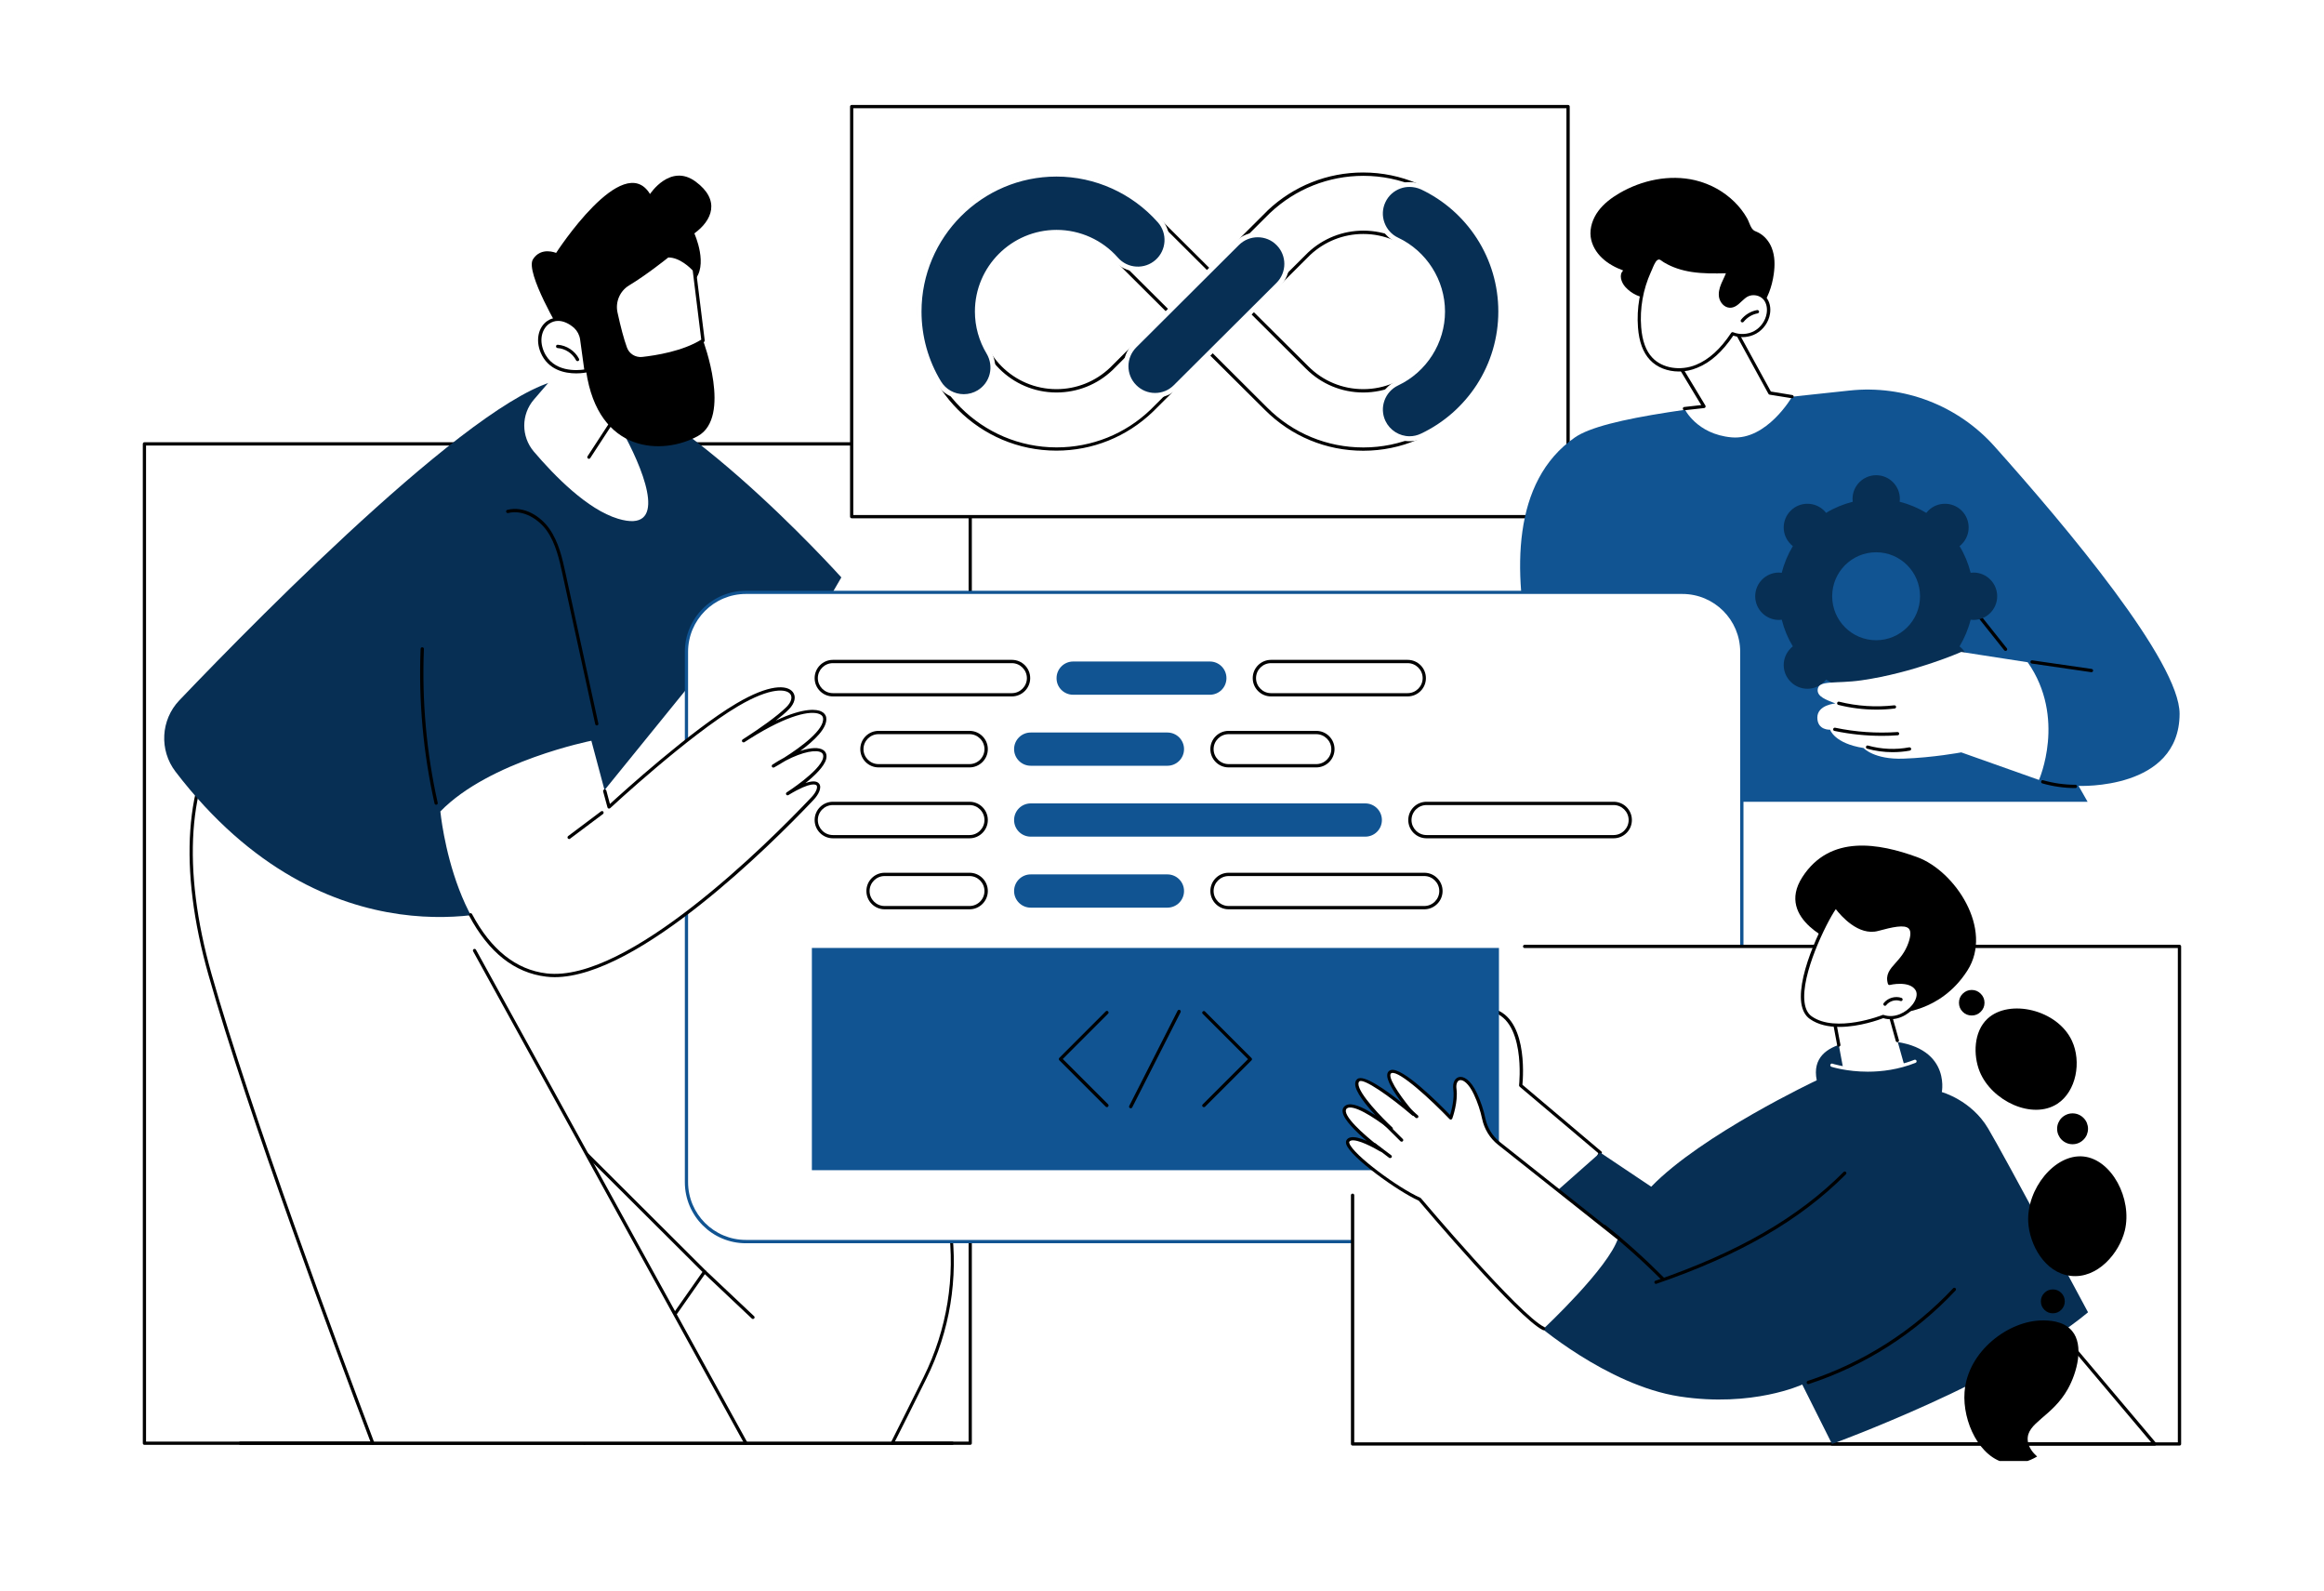 <svg version="1.0" preserveAspectRatio="xMidYMid meet" viewBox="102 129.75 171 117" zoomAndPan="magnify" xmlns:xlink="http://www.w3.org/1999/xlink" xmlns="http://www.w3.org/2000/svg" style="max-height: 500px" width="171" height="117"><defs><clipPath id="d6004f4731"><path clip-rule="nonzero" d="M 112.5 162 L 174 162 L 174 236 L 112.5 236 Z M 112.5 162"/></clipPath><clipPath id="7735322a8f"><path clip-rule="nonzero" d="M 112.5 162 L 174 162 L 174 237 L 112.5 237 Z M 112.5 162"/></clipPath><clipPath id="527b1aadea"><path clip-rule="nonzero" d="M 164 137.469 L 218 137.469 L 218 168 L 164 168 Z M 164 137.469"/></clipPath><clipPath id="c4c327dcb9"><path clip-rule="nonzero" d="M 213 158 L 262.5 158 L 262.5 189 L 213 189 Z M 213 158"/></clipPath><clipPath id="a9b153a649"><path clip-rule="nonzero" d="M 201 199 L 262.5 199 L 262.5 236 L 201 236 Z M 201 199"/></clipPath><clipPath id="6d8bbe5c30"><path clip-rule="nonzero" d="M 201 199 L 262.5 199 L 262.5 237 L 201 237 Z M 201 199"/></clipPath><clipPath id="c4173be7df"><path clip-rule="nonzero" d="M 246 226 L 255 226 L 255 237.219 L 246 237.219 Z M 246 226"/></clipPath></defs><rect fill-opacity="1" height="450" y="-37.5" fill="#ffffff" width="450" x="-37.5"/><rect fill-opacity="1" height="450" y="-37.5" fill="#ffffff" width="450" x="-37.5"/><g clip-path="url(#d6004f4731)"><path fill-rule="nonzero" fill-opacity="1" d="M 112.625 162.402 L 173.391 162.402 L 173.391 235.914 L 112.625 235.914 Z M 112.625 162.402" fill="#ffffff"/></g><g clip-path="url(#7735322a8f)"><path fill-rule="nonzero" fill-opacity="1" d="M 173.391 236.031 L 112.625 236.031 C 112.562 236.031 112.508 235.977 112.508 235.914 L 112.508 162.402 C 112.508 162.336 112.562 162.281 112.625 162.281 L 173.391 162.281 C 173.453 162.281 173.508 162.336 173.508 162.402 L 173.508 235.914 C 173.508 235.977 173.453 236.031 173.391 236.031 Z M 112.746 235.793 L 173.27 235.793 L 173.27 162.523 L 112.746 162.523 Z M 112.746 235.793" fill="#000000"/></g><path fill-rule="nonzero" fill-opacity="1" d="M 153.848 223.297 L 145.012 235.906 L 167.66 235.906 C 168.293 234.656 169.145 232.957 170.062 231.105 C 173.562 224.039 172.406 215.551 167.137 209.684 C 159.531 201.219 147.762 190.781 142.73 185.941 C 141.77 185.02 141.023 184.348 140.535 184.004 C 135.91 180.703 124.488 192.066 124.488 192.066 L 138.566 208.066 Z M 153.848 223.297" fill="#ffffff"/><path fill-rule="nonzero" fill-opacity="1" d="M 167.66 236.031 C 167.645 236.031 167.621 236.027 167.605 236.02 C 167.547 235.996 167.523 235.918 167.551 235.859 C 168.117 234.734 169 232.984 169.953 231.059 C 173.453 223.988 172.312 215.633 167.047 209.773 C 161.406 203.492 153.488 196.133 147.695 190.766 C 145.688 188.898 143.945 187.285 142.652 186.035 C 141.66 185.086 140.93 184.434 140.473 184.105 C 136.18 181.047 125.688 191.07 124.66 192.074 L 138.656 207.992 L 153.93 223.215 C 153.973 223.258 153.977 223.316 153.941 223.367 L 145.102 235.984 C 145.066 236.039 144.988 236.047 144.934 236.012 C 144.879 235.973 144.867 235.895 144.906 235.84 L 153.688 223.312 L 138.484 208.156 L 124.402 192.148 C 124.359 192.098 124.363 192.027 124.406 191.984 C 124.434 191.957 127.309 189.109 130.711 186.703 C 135.316 183.445 138.641 182.508 140.609 183.91 C 141.078 184.242 141.82 184.898 142.812 185.859 C 144.109 187.105 145.844 188.719 147.855 190.586 C 153.645 195.961 161.57 203.32 167.219 209.609 C 169.816 212.504 171.473 216.074 172.004 219.93 C 172.527 223.785 171.895 227.672 170.16 231.16 C 169.207 233.09 168.328 234.836 167.758 235.961 C 167.746 236.012 167.703 236.031 167.66 236.031 Z M 167.66 236.031" fill="#000000"/><path fill-rule="nonzero" fill-opacity="1" d="M 157.402 226.773 C 157.375 226.773 157.344 226.766 157.32 226.742 L 153.766 223.387 C 153.715 223.344 153.715 223.27 153.758 223.219 C 153.805 223.168 153.879 223.168 153.93 223.215 L 157.484 226.566 C 157.535 226.609 157.535 226.688 157.488 226.738 C 157.461 226.758 157.434 226.773 157.402 226.773 Z M 157.402 226.773" fill="#000000"/><path fill-rule="nonzero" fill-opacity="1" d="M 129.434 235.914 L 156.883 235.914 L 131.66 190.137 L 118.871 182.918 C 118.746 183.25 113.688 188.133 117.449 201.414 C 120.344 211.629 126.664 228.598 129.434 235.914 Z M 129.434 235.914" fill="#ffffff"/><path fill-rule="nonzero" fill-opacity="1" d="M 129.434 236.031 C 129.383 236.031 129.34 236.004 129.316 235.957 C 126.688 229.008 120.246 211.738 117.336 201.453 C 115.113 193.605 115.57 187.066 118.637 183.043 C 118.691 182.973 118.75 182.895 118.754 182.871 C 118.781 182.812 118.852 182.785 118.914 182.812 C 118.973 182.84 119 182.898 118.98 182.961 C 118.961 183.004 118.918 183.062 118.824 183.191 C 115.812 187.148 115.363 193.617 117.562 201.387 C 120.477 211.66 126.91 228.926 129.543 235.875 C 129.562 235.934 129.535 236.004 129.473 236.027 C 129.461 236.027 129.449 236.031 129.434 236.031 Z M 129.434 236.031" fill="#000000"/><path fill-rule="nonzero" fill-opacity="1" d="M 156.883 236.031 C 156.84 236.031 156.801 236.012 156.781 235.973 L 136.812 199.727 C 136.777 199.668 136.801 199.598 136.859 199.562 C 136.922 199.531 136.992 199.555 137.023 199.613 L 156.992 235.859 C 157.027 235.918 157.004 235.988 156.945 236.02 C 156.922 236.027 156.906 236.031 156.883 236.031 Z M 156.883 236.031" fill="#000000"/><path fill-rule="nonzero" fill-opacity="1" d="M 139.473 196.504 C 139.473 196.504 126.113 201.148 114.914 186.512 C 113.707 184.934 113.824 182.703 115.195 181.266 C 121.316 174.859 138.09 157.84 143.688 157.641 C 150.586 157.395 163.906 172.223 163.906 172.223 L 158.977 180.695 L 155.074 177.281 Z M 139.473 196.504" fill="#072f54"/><path fill-rule="nonzero" fill-opacity="1" d="M 155.414 176.777 C 155.387 176.777 155.367 176.773 155.344 176.75 C 155.289 176.711 155.277 176.637 155.32 176.582 L 156.863 174.566 C 156.898 174.512 156.977 174.5 157.031 174.543 C 157.086 174.582 157.098 174.656 157.055 174.711 L 155.512 176.727 C 155.484 176.762 155.453 176.777 155.414 176.777 Z M 155.414 176.777" fill="#000000"/><path fill-rule="nonzero" fill-opacity="1" d="M 145.91 183.113 C 145.855 183.113 145.809 183.074 145.797 183.02 L 143.387 171.98 C 143.16 170.93 142.895 169.727 142.234 168.785 C 141.656 167.969 140.52 167.207 139.391 167.488 C 139.324 167.504 139.258 167.465 139.242 167.398 C 139.227 167.332 139.266 167.27 139.328 167.254 C 140.574 166.945 141.781 167.734 142.426 168.648 C 143.113 169.629 143.383 170.852 143.617 171.934 L 146.027 182.973 C 146.043 183.035 146 183.102 145.934 183.113 C 145.926 183.113 145.918 183.113 145.91 183.113 Z M 145.91 183.113" fill="#000000"/><path fill-rule="nonzero" fill-opacity="1" d="M 134.086 188.945 C 134.031 188.945 133.984 188.906 133.973 188.852 C 133.137 185.121 132.793 181.293 132.949 177.477 C 132.949 177.41 133.004 177.355 133.074 177.363 C 133.141 177.363 133.195 177.422 133.191 177.488 C 133.039 181.289 133.375 185.094 134.207 188.805 C 134.223 188.871 134.18 188.934 134.113 188.945 C 134.102 188.941 134.094 188.945 134.086 188.945 Z M 134.086 188.945" fill="#000000"/><path fill-rule="nonzero" fill-opacity="1" d="M 146.359 153.242 L 141.285 159.141 C 140.34 160.238 140.34 161.855 141.273 162.961 C 142.805 164.762 145.227 167.23 147.469 167.906 C 151.105 169.004 149.547 164.758 148.008 161.867 C 148.008 161.859 147.621 153.324 146.359 153.242 Z M 146.359 153.242" fill="#ffffff"/><path fill-rule="nonzero" fill-opacity="1" d="M 145.332 163.5 C 145.309 163.5 145.289 163.496 145.266 163.477 C 145.211 163.441 145.195 163.367 145.234 163.312 L 147.254 160.211 C 147.293 160.156 147.363 160.141 147.418 160.18 C 147.473 160.219 147.488 160.289 147.453 160.344 L 145.43 163.445 C 145.41 163.484 145.371 163.5 145.332 163.5 Z M 145.332 163.5" fill="#000000"/><path fill-rule="nonzero" fill-opacity="1" d="M 143.297 154.246 C 143.297 154.246 140.617 149.773 141.215 148.824 C 141.816 147.875 142.918 148.355 142.918 148.355 C 142.918 148.355 147.832 140.75 149.828 144.023 C 149.828 144.023 151.316 141.738 153.18 143.105 C 155.039 144.473 154.398 145.973 153.09 146.918 C 153.09 146.918 154.188 149.328 153.027 150.43 C 151.863 151.531 152.918 154.418 153.734 154.805 C 153.734 154.805 155.867 160.441 153.34 161.832 C 150.809 163.227 146.02 163.172 145.125 157.031 Z M 143.297 154.246" fill="#000000"/><path fill-rule="nonzero" fill-opacity="1" d="M 144.797 154.707 L 145.121 157.031 C 145.121 157.031 142.703 157.566 141.898 155.641 C 141.152 153.875 142.785 152.391 144.32 153.793 C 144.578 154.035 144.746 154.355 144.797 154.707 Z M 144.797 154.707" fill="#ffffff"/><path fill-rule="nonzero" fill-opacity="1" d="M 144.395 157.215 C 143.578 157.215 142.332 156.984 141.781 155.684 C 141.406 154.781 141.602 153.832 142.258 153.367 C 142.742 153.031 143.559 152.938 144.398 153.703 C 144.676 153.957 144.855 154.301 144.91 154.684 L 145.234 157.012 C 145.246 157.07 145.199 157.133 145.141 157.148 C 145.137 157.148 144.828 157.215 144.395 157.215 Z M 143.066 153.355 C 142.824 153.355 142.602 153.43 142.406 153.566 C 141.941 153.891 141.625 154.664 142.012 155.59 C 142.68 157.176 144.52 157 144.988 156.93 L 144.684 154.719 C 144.637 154.395 144.48 154.094 144.246 153.875 C 143.863 153.539 143.449 153.355 143.066 153.355 Z M 143.066 153.355" fill="#000000"/><path fill-rule="nonzero" fill-opacity="1" d="M 144.496 156.316 C 144.453 156.316 144.41 156.297 144.387 156.25 C 144.125 155.742 143.59 155.391 143.023 155.352 C 142.957 155.344 142.906 155.289 142.914 155.219 C 142.918 155.152 142.973 155.105 143.043 155.109 C 143.695 155.16 144.305 155.562 144.605 156.145 C 144.637 156.203 144.609 156.273 144.555 156.305 C 144.535 156.312 144.52 156.316 144.496 156.316 Z M 144.496 156.316" fill="#000000"/><path fill-rule="nonzero" fill-opacity="1" d="M 153.09 149.594 C 153.09 149.594 152.145 148.52 151.129 148.574 C 151.129 148.574 149.621 149.801 148.23 150.637 C 147.508 151.074 147.145 151.926 147.32 152.75 C 147.5 153.582 147.746 154.598 148.016 155.352 C 148.199 155.863 148.715 156.188 149.254 156.125 C 150.367 156.008 152.344 155.68 153.727 154.801 Z M 153.09 149.594" fill="#ffffff"/><path fill-rule="nonzero" fill-opacity="1" d="M 149.129 156.258 C 148.582 156.258 148.09 155.918 147.906 155.395 C 147.68 154.766 147.441 153.883 147.207 152.777 C 147.016 151.898 147.402 151.004 148.172 150.539 C 149.539 149.715 151.039 148.496 151.055 148.48 C 151.078 148.465 151.102 148.453 151.129 148.453 C 152.188 148.398 153.141 149.469 153.18 149.516 C 153.195 149.535 153.207 149.555 153.207 149.582 L 153.852 154.789 C 153.859 154.832 153.836 154.883 153.797 154.902 C 152.383 155.805 150.355 156.133 149.277 156.25 C 149.227 156.25 149.176 156.258 149.129 156.258 Z M 151.172 148.691 C 150.945 148.871 149.559 149.977 148.293 150.742 C 147.613 151.152 147.27 151.949 147.434 152.723 C 147.668 153.805 147.906 154.695 148.129 155.309 C 148.293 155.77 148.75 156.055 149.242 156.008 C 150.285 155.891 152.23 155.582 153.598 154.734 L 152.969 149.645 C 152.824 149.488 152.016 148.676 151.172 148.691 Z M 151.172 148.691" fill="#000000"/><path fill-rule="nonzero" fill-opacity="1" d="M 172.066 236.031 L 119.684 236.031 C 119.617 236.031 119.562 235.977 119.562 235.914 C 119.562 235.848 119.617 235.793 119.684 235.793 L 172.066 235.793 C 172.133 235.793 172.188 235.848 172.188 235.914 C 172.188 235.977 172.141 236.031 172.066 236.031 Z M 172.066 236.031" fill="#000000"/><g clip-path="url(#527b1aadea)"><path fill-rule="nonzero" fill-opacity="1" d="M 164.668 137.59 L 217.379 137.59 L 217.379 167.754 L 164.668 167.754 Z M 164.668 137.59" fill="#ffffff"/><path fill-rule="nonzero" fill-opacity="1" d="M 217.379 167.875 L 164.668 167.875 C 164.602 167.875 164.547 167.82 164.547 167.754 L 164.547 137.59 C 164.547 137.523 164.602 137.469 164.668 137.469 L 217.379 137.469 C 217.445 137.469 217.5 137.523 217.5 137.59 L 217.5 167.754 C 217.5 167.82 217.445 167.875 217.379 167.875 Z M 164.785 167.633 L 217.258 167.633 L 217.258 137.711 L 164.785 137.711 Z M 164.785 167.633" fill="#000000"/></g><path fill-rule="nonzero" fill-opacity="1" d="M 202.309 162.785 C 199.613 162.785 197.07 161.73 195.16 159.824 L 191.02 155.699 L 186.77 159.938 C 186.762 159.949 186.754 159.953 186.742 159.965 C 184.855 161.785 182.363 162.785 179.742 162.785 C 174.164 162.785 169.633 158.25 169.633 152.676 C 169.633 147.098 174.164 142.566 179.742 142.566 C 182.621 142.566 185.363 143.793 187.277 145.934 L 191.02 149.66 L 195.336 145.359 C 195.352 145.344 195.363 145.332 195.379 145.316 C 197.262 143.543 199.727 142.566 202.316 142.566 C 207.891 142.566 212.426 147.098 212.426 152.676 C 212.426 158.25 207.887 162.785 202.309 162.785 Z M 194.051 152.676 L 198.188 156.789 C 199.289 157.891 200.754 158.496 202.309 158.496 C 205.52 158.496 208.137 155.879 208.137 152.668 C 208.137 149.457 205.52 146.84 202.309 146.84 C 200.824 146.84 199.414 147.398 198.332 148.41 Z M 179.734 146.84 C 176.523 146.84 173.91 149.457 173.91 152.668 C 173.91 155.879 176.523 158.496 179.734 158.496 C 181.242 158.496 182.668 157.922 183.762 156.887 L 187.984 152.676 L 184.203 148.918 C 184.172 148.883 184.137 148.852 184.105 148.812 C 183.004 147.562 181.406 146.84 179.734 146.84 Z M 179.734 146.84" fill="#ffffff"/><path fill-rule="nonzero" fill-opacity="1" d="M 202.309 162.906 C 199.578 162.906 197.008 161.84 195.074 159.906 L 191.016 155.871 L 186.824 160.043 C 184.902 161.887 182.387 162.898 179.73 162.898 C 174.09 162.898 169.5 158.312 169.5 152.668 C 169.5 147.027 174.09 142.438 179.73 142.438 C 182.637 142.438 185.418 143.684 187.355 145.848 L 191.008 149.484 L 195.238 145.27 C 195.254 145.25 195.266 145.242 195.281 145.223 C 197.188 143.426 199.676 142.438 202.297 142.438 C 207.941 142.438 212.527 147.027 212.527 152.668 C 212.527 158.312 207.953 162.906 202.309 162.906 Z M 191.02 155.582 C 191.055 155.582 191.082 155.59 191.109 155.613 L 195.246 159.738 C 197.137 161.625 199.645 162.664 202.316 162.664 C 207.824 162.664 212.305 158.18 212.305 152.676 C 212.305 147.168 207.82 142.684 202.316 142.684 C 199.754 142.684 197.324 143.652 195.461 145.406 C 195.449 145.414 195.434 145.434 195.422 145.441 L 191.109 149.742 C 191.059 149.789 190.988 149.789 190.938 149.742 L 187.195 146.016 C 185.297 143.898 182.582 142.68 179.746 142.68 C 174.234 142.68 169.758 147.164 169.758 152.668 C 169.758 158.176 174.242 162.66 179.746 162.66 C 182.34 162.66 184.801 161.672 186.668 159.875 L 186.695 159.848 L 190.945 155.605 C 190.961 155.59 190.988 155.582 191.02 155.582 Z M 202.309 158.621 C 200.719 158.621 199.223 158 198.098 156.875 L 193.969 152.762 C 193.949 152.738 193.938 152.707 193.938 152.676 C 193.938 152.641 193.949 152.613 193.969 152.586 L 198.25 148.32 C 199.359 147.285 200.801 146.715 202.316 146.715 C 205.598 146.715 208.262 149.387 208.262 152.664 C 208.258 155.953 205.594 158.621 202.309 158.621 Z M 194.223 152.676 L 198.27 156.699 C 199.348 157.781 200.785 158.375 202.309 158.375 C 205.457 158.375 208.016 155.816 208.016 152.668 C 208.016 149.523 205.457 146.961 202.309 146.961 C 200.855 146.961 199.477 147.508 198.414 148.496 Z M 179.734 158.621 C 176.453 158.621 173.789 155.953 173.789 152.676 C 173.789 149.391 176.457 146.727 179.734 146.727 C 181.441 146.727 183.066 147.465 184.199 148.742 C 184.227 148.773 184.258 148.809 184.293 148.84 L 188.07 152.598 C 188.094 152.621 188.102 152.652 188.102 152.684 C 188.102 152.719 188.094 152.746 188.07 152.773 L 183.848 156.984 C 182.734 158.039 181.277 158.621 179.734 158.621 Z M 179.734 146.961 C 176.59 146.961 174.027 149.523 174.027 152.668 C 174.027 155.816 176.59 158.375 179.734 158.375 C 181.211 158.375 182.609 157.812 183.676 156.797 L 187.809 152.676 L 184.117 149 C 184.082 148.965 184.047 148.926 184.02 148.891 C 182.938 147.664 181.375 146.961 179.734 146.961 Z M 179.734 146.961" fill="#000000"/><path fill-rule="nonzero" fill-opacity="1" d="M 186.996 158.828 C 186.441 158.828 185.898 158.621 185.477 158.203 C 184.641 157.367 184.645 156.008 185.48 155.176 L 193.035 147.648 C 193.871 146.812 195.23 146.82 196.062 147.656 C 196.898 148.492 196.891 149.852 196.055 150.68 L 188.508 158.207 C 188.086 158.621 187.539 158.828 186.996 158.828 Z M 186.996 158.828" fill="#072f54"/><path fill-rule="nonzero" fill-opacity="1" d="M 186.996 159.012 C 186.371 159.012 185.789 158.77 185.352 158.328 C 184.449 157.422 184.449 155.945 185.355 155.043 L 192.906 147.52 C 193.812 146.617 195.285 146.617 196.188 147.523 C 197.09 148.43 197.09 149.906 196.18 150.805 L 188.633 158.332 C 188.195 158.77 187.613 159.012 186.996 159.012 Z M 194.543 147.203 C 194.039 147.203 193.543 147.395 193.16 147.773 L 185.609 155.301 C 184.844 156.066 184.836 157.305 185.602 158.074 C 185.973 158.449 186.465 158.656 186.988 158.656 C 187.512 158.656 188.004 158.453 188.371 158.082 L 195.926 150.555 C 196.691 149.789 196.695 148.547 195.93 147.781 C 195.555 147.395 195.047 147.203 194.543 147.203 Z M 194.543 147.203" fill="#ffffff"/><path fill-rule="nonzero" fill-opacity="1" d="M 205.711 162.023 C 204.91 162.023 204.141 161.57 203.773 160.797 C 203.266 159.727 203.723 158.453 204.793 157.945 C 206.828 156.984 208.137 154.914 208.137 152.668 C 208.137 150.426 206.828 148.355 204.793 147.395 C 203.723 146.887 203.27 145.613 203.773 144.543 C 204.281 143.473 205.555 143.02 206.625 143.52 C 208.336 144.328 209.777 145.598 210.805 147.184 C 211.855 148.82 212.418 150.715 212.418 152.668 C 212.418 154.617 211.863 156.52 210.805 158.152 C 209.777 159.742 208.328 161.008 206.625 161.816 C 206.336 161.953 206.02 162.023 205.711 162.023 Z M 205.711 162.023" fill="#072f54"/><path fill-rule="nonzero" fill-opacity="1" d="M 205.711 162.207 C 204.816 162.207 203.992 161.68 203.609 160.879 C 203.062 159.719 203.559 158.332 204.719 157.785 C 206.684 156.859 207.957 154.848 207.957 152.676 C 207.957 150.5 206.684 148.496 204.719 147.562 C 204.156 147.293 203.734 146.832 203.523 146.246 C 203.316 145.66 203.344 145.035 203.609 144.473 C 203.879 143.91 204.34 143.488 204.926 143.281 C 205.512 143.074 206.137 143.102 206.699 143.367 C 208.438 144.188 209.906 145.477 210.957 147.098 C 212.031 148.766 212.602 150.691 212.602 152.68 C 212.602 154.668 212.031 156.598 210.957 158.262 C 209.914 159.879 208.438 161.168 206.699 161.992 C 206.391 162.129 206.055 162.207 205.711 162.207 Z M 205.711 143.5 C 205.488 143.5 205.266 143.535 205.051 143.613 C 204.559 143.789 204.16 144.148 203.938 144.625 C 203.715 145.098 203.688 145.629 203.867 146.121 C 204.043 146.613 204.402 147.012 204.875 147.234 C 206.969 148.223 208.324 150.359 208.324 152.668 C 208.324 154.984 206.969 157.113 204.875 158.102 C 203.898 158.566 203.477 159.738 203.941 160.715 C 204.266 161.398 204.965 161.84 205.719 161.84 C 206.008 161.84 206.293 161.773 206.555 161.648 C 208.23 160.855 209.648 159.609 210.66 158.051 C 211.699 156.441 212.246 154.582 212.246 152.664 C 212.246 150.746 211.699 148.883 210.66 147.277 C 209.648 145.715 208.23 144.473 206.555 143.68 C 206.285 143.562 206 143.5 205.711 143.5 Z M 205.711 143.5" fill="#ffffff"/><path fill-rule="nonzero" fill-opacity="1" d="M 172.914 158.934 C 172.188 158.934 171.484 158.566 171.078 157.902 C 170.129 156.328 169.625 154.52 169.625 152.676 C 169.625 147.098 174.16 142.566 179.734 142.566 C 182.637 142.566 185.398 143.816 187.324 145.988 C 188.105 146.875 188.023 148.23 187.133 149.008 C 186.246 149.789 184.891 149.707 184.109 148.82 C 183.004 147.562 181.406 146.84 179.734 146.84 C 176.523 146.84 173.91 149.457 173.91 152.668 C 173.91 153.734 174.199 154.777 174.742 155.68 C 175.355 156.688 175.035 158.004 174.016 158.617 C 173.672 158.828 173.293 158.934 172.914 158.934 Z M 172.914 158.934" fill="#072f54"/><path fill-rule="nonzero" fill-opacity="1" d="M 172.914 159.113 C 172.094 159.113 171.352 158.691 170.926 157.996 C 169.961 156.395 169.445 154.555 169.445 152.676 C 169.445 147 174.062 142.383 179.734 142.383 C 182.691 142.383 185.504 143.656 187.461 145.867 C 187.867 146.332 188.078 146.93 188.031 147.551 C 187.996 148.168 187.715 148.738 187.25 149.145 C 186.789 149.555 186.188 149.758 185.57 149.719 C 184.953 149.68 184.383 149.402 183.973 148.938 C 182.902 147.719 181.359 147.02 179.734 147.02 C 176.621 147.02 174.09 149.555 174.09 152.668 C 174.09 153.703 174.367 154.711 174.898 155.586 C 175.219 156.117 175.312 156.738 175.164 157.344 C 175.016 157.945 174.641 158.453 174.109 158.773 C 173.75 158.992 173.336 159.113 172.914 159.113 Z M 179.734 142.738 C 174.258 142.738 169.805 147.195 169.805 152.668 C 169.805 154.48 170.297 156.258 171.238 157.805 C 171.598 158.395 172.227 158.746 172.918 158.746 C 173.273 158.746 173.625 158.648 173.93 158.465 C 174.379 158.191 174.695 157.766 174.82 157.258 C 174.945 156.75 174.863 156.219 174.598 155.77 C 174.035 154.836 173.734 153.766 173.734 152.668 C 173.734 149.355 176.434 146.66 179.742 146.66 C 181.469 146.66 183.113 147.402 184.254 148.699 C 184.598 149.09 185.078 149.328 185.602 149.359 C 186.125 149.391 186.629 149.219 187.023 148.871 C 187.832 148.156 187.914 146.918 187.195 146.105 C 185.301 143.969 182.586 142.738 179.734 142.738 Z M 179.734 142.738" fill="#ffffff"/><g clip-path="url(#c4c327dcb9)"><path fill-rule="nonzero" fill-opacity="1" d="M 218.352 188.727 L 255.605 188.727 L 254.941 187.559 C 254.941 187.559 262.352 187.898 262.375 182.266 C 262.391 178.441 254.078 168.535 248.742 162.57 C 246.059 159.574 242.098 158.051 238.094 158.477 C 227.375 159.609 220.016 160.453 217.883 161.926 C 208.543 168.41 218.352 188.727 218.352 188.727 Z M 218.352 188.727" fill="#115492"/></g><path fill-rule="nonzero" fill-opacity="1" d="M 249.566 177.629 C 249.531 177.629 249.492 177.613 249.473 177.586 L 242.914 169.344 C 242.867 169.289 242.879 169.219 242.934 169.176 C 242.988 169.129 243.059 169.141 243.105 169.195 L 249.664 177.438 C 249.707 177.492 249.695 177.562 249.641 177.609 C 249.613 177.617 249.586 177.629 249.566 177.629 Z M 249.566 177.629" fill="#000000"/><path fill-rule="nonzero" fill-opacity="1" d="M 251.52 178.441 L 255.891 179.078 Z M 251.52 178.441" fill="#ffffff"/><path fill-rule="nonzero" fill-opacity="1" d="M 255.891 179.195 C 255.883 179.195 255.879 179.195 255.875 179.195 L 251.504 178.562 C 251.438 178.551 251.395 178.492 251.398 178.426 C 251.41 178.359 251.473 178.312 251.535 178.324 L 255.906 178.957 C 255.973 178.969 256.016 179.027 256.012 179.094 C 256 179.152 255.949 179.195 255.891 179.195 Z M 255.891 179.195" fill="#000000"/><path fill-rule="nonzero" fill-opacity="1" d="M 231.148 173.609 C 231.148 174.57 231.93 175.352 232.891 175.352 C 232.961 175.352 233.031 175.348 233.102 175.336 C 233.277 176.035 233.551 176.695 233.918 177.297 C 233.863 177.34 233.809 177.383 233.758 177.438 C 233.074 178.121 233.074 179.219 233.758 179.902 C 234.441 180.586 235.543 180.586 236.223 179.902 C 236.27 179.852 236.32 179.797 236.363 179.742 C 236.965 180.105 237.625 180.383 238.324 180.559 C 238.312 180.629 238.309 180.699 238.309 180.77 C 238.309 181.73 239.09 182.512 240.051 182.512 C 241.012 182.512 241.793 181.73 241.793 180.77 C 241.793 180.699 241.789 180.629 241.777 180.559 C 242.477 180.383 243.137 180.109 243.738 179.742 C 243.781 179.797 243.824 179.852 243.879 179.902 C 244.562 180.586 245.664 180.586 246.344 179.902 C 247.023 179.219 247.023 178.121 246.344 177.438 C 246.293 177.391 246.238 177.34 246.184 177.297 C 246.543 176.695 246.824 176.035 247 175.336 C 247.07 175.348 247.141 175.352 247.211 175.352 C 248.172 175.352 248.953 174.57 248.953 173.609 C 248.953 172.648 248.172 171.867 247.211 171.867 C 247.141 171.867 247.07 171.871 247 171.883 C 246.824 171.184 246.551 170.523 246.184 169.922 C 246.238 169.879 246.293 169.836 246.344 169.781 C 247.023 169.098 247.023 168 246.344 167.316 C 245.66 166.637 244.559 166.637 243.879 167.316 C 243.832 167.367 243.781 167.422 243.738 167.477 C 243.137 167.117 242.477 166.836 241.777 166.66 C 241.789 166.59 241.793 166.52 241.793 166.449 C 241.793 165.488 241.012 164.707 240.051 164.707 C 239.09 164.707 238.309 165.488 238.309 166.449 C 238.309 166.52 238.312 166.59 238.324 166.66 C 237.625 166.836 236.965 167.109 236.363 167.477 C 236.32 167.422 236.277 167.367 236.223 167.316 C 235.539 166.637 234.438 166.637 233.758 167.316 C 233.074 168 233.074 169.098 233.758 169.781 C 233.809 169.828 233.863 169.879 233.918 169.922 C 233.555 170.523 233.277 171.184 233.102 171.883 C 233.031 171.871 232.961 171.867 232.891 171.867 C 231.93 171.867 231.148 172.648 231.148 173.609 Z M 236.812 173.609 C 236.812 171.824 238.258 170.375 240.047 170.375 C 241.832 170.375 243.277 171.824 243.277 173.609 C 243.277 175.395 241.832 176.844 240.047 176.844 C 238.258 176.844 236.812 175.395 236.812 173.609 Z M 236.812 173.609" fill="#072f54"/><path fill-rule="nonzero" fill-opacity="1" d="M 252.027 187.121 C 252.027 187.121 254.055 182.551 251.199 178.465 L 246.309 177.707 C 246.309 177.707 242.824 179.242 238.969 179.793 C 237.043 180.07 235.77 179.738 235.742 180.504 C 235.727 181.004 236.359 181.223 237.051 181.496 C 237.051 181.496 235.719 181.59 235.719 182.539 C 235.727 183.488 236.66 183.426 236.66 183.426 C 236.66 183.426 236.961 184.434 239.121 184.773 C 239.121 184.773 239.887 185.633 242.055 185.555 C 244.223 185.484 246.309 185.094 246.309 185.094 Z M 252.027 187.121" fill="#ffffff"/><path fill-rule="nonzero" fill-opacity="1" d="M 240.082 181.949 C 239.137 181.949 238.195 181.836 237.266 181.602 C 237.199 181.582 237.16 181.52 237.18 181.453 C 237.195 181.387 237.258 181.348 237.324 181.367 C 238.656 181.699 240.023 181.785 241.383 181.633 C 241.449 181.629 241.508 181.672 241.516 181.738 C 241.52 181.801 241.477 181.863 241.41 181.867 C 240.969 181.922 240.527 181.949 240.082 181.949 Z M 240.082 181.949" fill="#000000"/><path fill-rule="nonzero" fill-opacity="1" d="M 240.48 183.879 C 239.309 183.879 238.133 183.758 236.98 183.516 C 236.914 183.508 236.871 183.441 236.887 183.375 C 236.898 183.309 236.965 183.266 237.031 183.281 C 238.539 183.598 240.082 183.703 241.617 183.598 C 241.684 183.598 241.742 183.645 241.742 183.707 C 241.75 183.773 241.699 183.836 241.633 183.836 C 241.254 183.867 240.863 183.879 240.48 183.879 Z M 240.48 183.879" fill="#000000"/><path fill-rule="nonzero" fill-opacity="1" d="M 241.246 185.078 C 240.617 185.078 239.992 184.992 239.383 184.824 C 239.32 184.805 239.281 184.742 239.301 184.676 C 239.32 184.609 239.383 184.57 239.449 184.594 C 240.434 184.867 241.48 184.914 242.48 184.723 C 242.547 184.715 242.605 184.758 242.625 184.824 C 242.633 184.887 242.59 184.949 242.523 184.965 C 242.105 185.043 241.68 185.078 241.246 185.078 Z M 241.246 185.078" fill="#000000"/><path fill-rule="nonzero" fill-opacity="1" d="M 254.711 187.719 C 253.887 187.719 253.066 187.602 252.27 187.375 C 252.203 187.355 252.172 187.285 252.188 187.227 C 252.203 187.16 252.27 187.121 252.336 187.145 C 253.105 187.363 253.906 187.477 254.711 187.477 C 254.777 187.477 254.832 187.531 254.832 187.598 C 254.832 187.664 254.777 187.719 254.711 187.719 Z M 254.711 187.719" fill="#000000"/><path fill-rule="nonzero" fill-opacity="1" d="M 227.004 183.832 C 226.965 183.832 226.926 183.812 226.898 183.781 L 220.914 174.402 C 220.875 174.348 220.891 174.27 220.949 174.238 C 221.004 174.199 221.082 174.215 221.113 174.277 L 227.102 183.652 C 227.141 183.707 227.121 183.785 227.062 183.816 C 227.047 183.828 227.023 183.832 227.004 183.832 Z M 227.004 183.832" fill="#000000"/><path fill-rule="nonzero" fill-opacity="1" d="M 225.941 159.809 C 225.941 159.809 226.816 161.688 229.41 161.922 C 232.004 162.152 233.863 158.934 233.863 158.934 L 232.23 158.672 L 229.34 153.391 L 225.105 155.879 L 227.379 159.656 Z M 225.941 159.809" fill="#ffffff"/><path fill-rule="nonzero" fill-opacity="1" d="M 225.941 159.926 C 225.883 159.926 225.828 159.883 225.824 159.82 C 225.816 159.754 225.859 159.691 225.926 159.688 L 227.176 159.547 L 224.996 155.934 C 224.98 155.906 224.977 155.875 224.988 155.844 C 224.992 155.809 225.016 155.781 225.043 155.766 L 229.273 153.273 C 229.301 153.258 229.336 153.254 229.367 153.266 C 229.398 153.273 229.426 153.293 229.438 153.324 L 232.301 158.551 L 233.879 158.809 C 233.945 158.82 233.988 158.879 233.977 158.945 C 233.965 159.012 233.906 159.055 233.84 159.043 L 232.207 158.781 C 232.168 158.773 232.137 158.754 232.121 158.719 L 229.289 153.547 L 225.27 155.914 L 227.484 159.582 C 227.504 159.617 227.504 159.66 227.488 159.699 C 227.473 159.738 227.434 159.758 227.395 159.766 L 225.961 159.926 C 225.949 159.926 225.941 159.926 225.941 159.926 Z M 225.941 159.926" fill="#000000"/><path fill-rule="nonzero" fill-opacity="1" d="M 226.73 143.008 C 224.844 142.566 222.812 142.992 221.141 143.969 C 220.559 144.312 220.008 144.727 219.602 145.273 C 219.199 145.82 218.957 146.504 219.043 147.18 C 219.121 147.773 219.449 148.328 219.891 148.738 C 220.328 149.152 220.875 149.438 221.438 149.648 C 221.105 149.949 221.285 150.516 221.586 150.852 C 222.043 151.367 222.719 151.68 223.41 151.691 C 224.098 151.703 224.785 151.414 225.262 150.91 C 225.609 151.688 226.098 152.414 226.758 152.949 C 227.418 153.484 228.266 153.816 229.117 153.758 C 230.039 153.695 230.898 153.172 231.48 152.457 C 232.066 151.742 232.383 150.832 232.512 149.918 C 232.605 149.266 232.605 148.582 232.359 147.973 C 232.176 147.504 231.824 147.082 231.367 146.852 C 231.137 146.742 231.027 146.738 230.891 146.531 C 230.754 146.324 230.684 146.039 230.559 145.82 C 230.051 144.914 229.27 144.172 228.367 143.652 C 227.855 143.363 227.297 143.145 226.73 143.008 Z M 226.73 143.008" fill="#000000"/><path fill-rule="nonzero" fill-opacity="1" d="M 222.645 153.832 C 222.711 154.668 222.922 155.531 223.492 156.145 C 224.316 157.023 225.73 157.152 226.848 156.699 C 227.969 156.246 228.82 155.312 229.488 154.301 C 230.023 154.516 230.652 154.477 231.152 154.191 C 231.656 153.91 232.023 153.395 232.113 152.828 C 232.18 152.445 232.121 152.023 231.875 151.723 C 231.559 151.332 230.945 151.215 230.508 151.469 C 230.078 151.719 229.777 152.281 229.273 152.254 C 228.941 152.238 228.672 151.938 228.609 151.609 C 228.543 151.281 228.637 150.949 228.766 150.637 C 228.898 150.332 229.062 150.035 229.148 149.719 C 228.258 149.742 227.363 149.762 226.477 149.625 C 225.805 149.523 225.141 149.32 224.551 148.977 C 224.289 148.824 224.109 148.59 223.844 148.809 C 223.633 148.988 223.48 149.461 223.363 149.719 C 222.793 150.996 222.535 152.43 222.645 153.832 Z M 222.645 153.832" fill="#ffffff"/><path fill-rule="nonzero" fill-opacity="1" d="M 225.539 157.078 C 224.707 157.078 223.922 156.781 223.402 156.223 C 222.895 155.68 222.605 154.898 222.523 153.844 C 222.414 152.422 222.664 150.98 223.262 149.672 C 223.289 149.617 223.316 149.551 223.344 149.473 C 223.453 149.207 223.582 148.871 223.773 148.715 C 224.055 148.484 224.281 148.645 224.469 148.773 C 224.516 148.809 224.566 148.84 224.621 148.871 C 225.152 149.184 225.785 149.398 226.504 149.508 C 227.379 149.645 228.281 149.621 229.156 149.598 C 229.199 149.598 229.23 149.617 229.254 149.645 C 229.273 149.676 229.285 149.715 229.273 149.746 C 229.211 149.977 229.109 150.184 229.02 150.391 C 228.973 150.488 228.93 150.582 228.887 150.68 C 228.734 151.043 228.684 151.332 228.734 151.582 C 228.781 151.84 228.996 152.117 229.285 152.129 C 229.555 152.141 229.766 151.938 229.996 151.723 C 230.137 151.594 230.285 151.457 230.449 151.359 C 230.934 151.078 231.617 151.207 231.969 151.641 C 232.215 151.949 232.312 152.387 232.234 152.844 C 232.133 153.449 231.75 153.992 231.215 154.293 C 230.707 154.574 230.082 154.629 229.535 154.438 C 228.727 155.629 227.867 156.406 226.895 156.797 C 226.449 156.988 225.992 157.078 225.539 157.078 Z M 224.062 148.84 C 224.02 148.84 223.977 148.863 223.926 148.898 C 223.785 149.02 223.656 149.332 223.562 149.562 C 223.527 149.637 223.5 149.707 223.473 149.762 C 222.895 151.043 222.648 152.441 222.758 153.82 C 222.836 154.82 223.102 155.555 223.574 156.055 C 224.305 156.84 225.633 157.059 226.793 156.586 C 227.738 156.199 228.586 155.434 229.379 154.238 C 229.41 154.188 229.473 154.172 229.527 154.191 C 230.023 154.391 230.625 154.352 231.086 154.094 C 231.559 153.832 231.902 153.34 231.988 152.816 C 232.055 152.43 231.977 152.059 231.777 151.805 C 231.496 151.457 230.953 151.359 230.562 151.582 C 230.422 151.664 230.285 151.797 230.152 151.914 C 229.898 152.156 229.637 152.402 229.27 152.387 C 228.859 152.367 228.566 151.992 228.492 151.641 C 228.434 151.34 228.484 151.008 228.656 150.605 C 228.699 150.508 228.746 150.406 228.793 150.305 C 228.863 150.152 228.938 150.004 228.992 149.852 C 228.16 149.871 227.309 149.883 226.469 149.754 C 225.715 149.637 225.051 149.414 224.496 149.086 C 224.434 149.055 224.379 149.016 224.324 148.977 C 224.211 148.891 224.137 148.84 224.062 148.84 Z M 224.062 148.84" fill="#000000"/><path fill-rule="nonzero" fill-opacity="1" d="M 230.203 153.465 C 230.176 153.465 230.148 153.457 230.125 153.438 C 230.07 153.395 230.066 153.324 230.105 153.27 C 230.395 152.902 230.824 152.641 231.289 152.559 C 231.355 152.547 231.414 152.594 231.434 152.656 C 231.441 152.723 231.398 152.785 231.332 152.801 C 230.93 152.871 230.551 153.102 230.297 153.422 C 230.273 153.457 230.234 153.465 230.203 153.465 Z M 230.203 153.465" fill="#000000"/><path fill-rule="nonzero" fill-opacity="1" d="M 225.789 221.082 L 156.883 221.082 C 154.469 221.082 152.508 219.121 152.508 216.707 L 152.508 177.699 C 152.508 175.285 154.469 173.324 156.883 173.324 L 225.789 173.324 C 228.203 173.324 230.164 175.285 230.164 177.699 L 230.164 216.707 C 230.164 219.121 228.203 221.082 225.789 221.082 Z M 225.789 221.082" fill="#ffffff"/><path fill-rule="nonzero" fill-opacity="1" d="M 225.789 221.203 L 156.883 221.203 C 154.402 221.203 152.391 219.188 152.391 216.707 L 152.391 177.699 C 152.391 175.223 154.402 173.207 156.883 173.207 L 225.789 173.207 C 228.27 173.207 230.285 175.223 230.285 177.699 L 230.285 216.707 C 230.285 219.188 228.27 221.203 225.789 221.203 Z M 156.883 173.441 C 154.535 173.441 152.629 175.348 152.629 177.695 L 152.629 216.703 C 152.629 219.051 154.535 220.957 156.883 220.957 L 225.789 220.957 C 228.137 220.957 230.043 219.051 230.043 216.703 L 230.043 177.695 C 230.043 175.348 228.137 173.441 225.789 173.441 Z M 156.883 173.441" fill="#115492"/><path fill-rule="nonzero" fill-opacity="1" d="M 163.281 180.855 L 176.453 180.855 C 177.129 180.855 177.676 180.312 177.676 179.633 C 177.676 178.957 177.129 178.41 176.453 178.41 L 163.281 178.41 C 162.602 178.41 162.055 178.957 162.055 179.633 C 162.055 180.312 162.609 180.855 163.281 180.855 Z M 163.281 180.855" fill="#ffffff"/><path fill-rule="nonzero" fill-opacity="1" d="M 176.457 180.977 L 163.285 180.977 C 162.543 180.977 161.941 180.375 161.941 179.633 C 161.941 178.891 162.543 178.289 163.285 178.289 L 176.457 178.289 C 177.203 178.289 177.801 178.891 177.801 179.633 C 177.801 180.375 177.195 180.977 176.457 180.977 Z M 163.281 178.531 C 162.672 178.531 162.176 179.027 162.176 179.633 C 162.176 180.238 162.672 180.738 163.281 180.738 L 176.453 180.738 C 177.059 180.738 177.559 180.238 177.559 179.633 C 177.559 179.027 177.059 178.531 176.453 178.531 Z M 163.281 178.531" fill="#000000"/><path fill-rule="nonzero" fill-opacity="1" d="M 166.637 186.078 L 173.336 186.078 C 174.012 186.078 174.559 185.531 174.559 184.855 C 174.559 184.18 174.012 183.633 173.336 183.633 L 166.637 183.633 C 165.961 183.633 165.414 184.18 165.414 184.855 C 165.414 185.527 165.961 186.078 166.637 186.078 Z M 166.637 186.078" fill="#ffffff"/><path fill-rule="nonzero" fill-opacity="1" d="M 173.34 186.199 L 166.645 186.199 C 165.902 186.199 165.301 185.598 165.301 184.855 C 165.301 184.113 165.902 183.512 166.645 183.512 L 173.34 183.512 C 174.082 183.512 174.684 184.113 174.684 184.855 C 174.684 185.598 174.078 186.199 173.34 186.199 Z M 166.637 183.754 C 166.031 183.754 165.535 184.25 165.535 184.855 C 165.535 185.461 166.031 185.957 166.637 185.957 L 173.336 185.957 C 173.941 185.957 174.438 185.461 174.438 184.855 C 174.438 184.25 173.941 183.754 173.336 183.754 Z M 166.637 183.754" fill="#000000"/><path fill-rule="nonzero" fill-opacity="1" d="M 163.281 191.293 L 173.336 191.293 C 174.012 191.293 174.559 190.75 174.559 190.07 C 174.559 189.395 174.012 188.848 173.336 188.848 L 163.281 188.848 C 162.602 188.848 162.055 189.395 162.055 190.07 C 162.055 190.75 162.609 191.293 163.281 191.293 Z M 163.281 191.293" fill="#ffffff"/><path fill-rule="nonzero" fill-opacity="1" d="M 173.34 191.414 L 163.285 191.414 C 162.543 191.414 161.941 190.812 161.941 190.07 C 161.941 189.328 162.543 188.727 163.285 188.727 L 173.34 188.727 C 174.082 188.727 174.684 189.328 174.684 190.07 C 174.684 190.812 174.078 191.414 173.34 191.414 Z M 163.281 188.969 C 162.672 188.969 162.176 189.465 162.176 190.07 C 162.176 190.676 162.672 191.176 163.281 191.176 L 173.336 191.176 C 173.941 191.176 174.438 190.676 174.438 190.07 C 174.438 189.465 173.941 188.969 173.336 188.969 Z M 163.281 188.969" fill="#000000"/><path fill-rule="nonzero" fill-opacity="1" d="M 167.086 196.516 L 173.336 196.516 C 174.012 196.516 174.559 195.969 174.559 195.293 C 174.559 194.617 174.012 194.07 173.336 194.07 L 167.086 194.07 C 166.41 194.07 165.863 194.617 165.863 195.293 C 165.863 195.969 166.414 196.516 167.086 196.516 Z M 167.086 196.516" fill="#ffffff"/><path fill-rule="nonzero" fill-opacity="1" d="M 173.34 196.637 L 167.094 196.637 C 166.348 196.637 165.75 196.035 165.75 195.293 C 165.75 194.551 166.348 193.949 167.094 193.949 L 173.34 193.949 C 174.082 193.949 174.684 194.551 174.684 195.293 C 174.684 196.035 174.078 196.637 173.34 196.637 Z M 167.086 194.191 C 166.48 194.191 165.984 194.688 165.984 195.293 C 165.984 195.898 166.48 196.395 167.086 196.395 L 173.336 196.395 C 173.941 196.395 174.438 195.898 174.438 195.293 C 174.438 194.688 173.941 194.191 173.336 194.191 Z M 167.086 194.191" fill="#000000"/><path fill-rule="nonzero" fill-opacity="1" d="M 180.961 180.855 L 191.02 180.855 C 191.699 180.855 192.242 180.312 192.242 179.633 C 192.242 178.957 191.699 178.41 191.02 178.41 L 180.965 178.41 C 180.289 178.41 179.742 178.957 179.742 179.633 C 179.734 180.312 180.289 180.855 180.961 180.855 Z M 180.961 180.855" fill="#115492"/><path fill-rule="nonzero" fill-opacity="1" d="M 177.84 186.078 L 187.895 186.078 C 188.574 186.078 189.121 185.531 189.121 184.855 C 189.121 184.18 188.574 183.633 187.895 183.633 L 177.84 183.633 C 177.164 183.633 176.617 184.18 176.617 184.855 C 176.617 185.527 177.164 186.078 177.84 186.078 Z M 177.84 186.078" fill="#115492"/><path fill-rule="nonzero" fill-opacity="1" d="M 177.84 191.293 L 202.457 191.293 C 203.133 191.293 203.68 190.75 203.68 190.07 C 203.68 189.395 203.133 188.848 202.457 188.848 L 177.84 188.848 C 177.164 188.848 176.617 189.395 176.617 190.07 C 176.617 190.75 177.164 191.293 177.84 191.293 Z M 177.84 191.293" fill="#115492"/><path fill-rule="nonzero" fill-opacity="1" d="M 177.84 196.516 L 187.895 196.516 C 188.574 196.516 189.121 195.969 189.121 195.293 C 189.121 194.617 188.574 194.07 187.895 194.07 L 177.84 194.07 C 177.164 194.07 176.617 194.617 176.617 195.293 C 176.617 195.969 177.164 196.516 177.84 196.516 Z M 177.84 196.516" fill="#115492"/><path fill-rule="nonzero" fill-opacity="1" d="M 195.52 180.855 L 205.574 180.855 C 206.254 180.855 206.801 180.312 206.801 179.633 C 206.801 178.957 206.254 178.41 205.574 178.41 L 195.52 178.41 C 194.844 178.41 194.297 178.957 194.297 179.633 C 194.297 180.312 194.844 180.855 195.52 180.855 Z M 195.52 180.855" fill="#ffffff"/><path fill-rule="nonzero" fill-opacity="1" d="M 205.574 180.977 L 195.52 180.977 C 194.777 180.977 194.176 180.375 194.176 179.633 C 194.176 178.891 194.777 178.289 195.52 178.289 L 205.574 178.289 C 206.32 178.289 206.918 178.891 206.918 179.633 C 206.918 180.375 206.32 180.977 205.574 180.977 Z M 195.52 178.531 C 194.914 178.531 194.418 179.027 194.418 179.633 C 194.418 180.238 194.914 180.738 195.52 180.738 L 205.574 180.738 C 206.184 180.738 206.68 180.238 206.68 179.633 C 206.68 179.027 206.184 178.531 205.574 178.531 Z M 195.52 178.531" fill="#000000"/><path fill-rule="nonzero" fill-opacity="1" d="M 192.402 186.078 L 198.852 186.078 C 199.531 186.078 200.074 185.531 200.074 184.855 C 200.074 184.18 199.531 183.633 198.852 183.633 L 192.402 183.633 C 191.727 183.633 191.18 184.18 191.18 184.855 C 191.18 185.527 191.727 186.078 192.402 186.078 Z M 192.402 186.078" fill="#ffffff"/><path fill-rule="nonzero" fill-opacity="1" d="M 198.852 186.199 L 192.402 186.199 C 191.66 186.199 191.059 185.598 191.059 184.855 C 191.059 184.113 191.66 183.512 192.402 183.512 L 198.852 183.512 C 199.594 183.512 200.195 184.113 200.195 184.855 C 200.195 185.598 199.594 186.199 198.852 186.199 Z M 192.402 183.754 C 191.797 183.754 191.297 184.25 191.297 184.855 C 191.297 185.461 191.797 185.957 192.402 185.957 L 198.852 185.957 C 199.457 185.957 199.957 185.461 199.957 184.855 C 199.957 184.25 199.457 183.754 198.852 183.754 Z M 192.402 183.754" fill="#000000"/><path fill-rule="nonzero" fill-opacity="1" d="M 206.965 191.293 L 220.73 191.293 C 221.41 191.293 221.957 190.75 221.957 190.07 C 221.957 189.395 221.41 188.848 220.73 188.848 L 206.965 188.848 C 206.285 188.848 205.738 189.395 205.738 190.07 C 205.738 190.75 206.285 191.293 206.965 191.293 Z M 206.965 191.293" fill="#ffffff"/><path fill-rule="nonzero" fill-opacity="1" d="M 220.73 191.414 L 206.965 191.414 C 206.219 191.414 205.621 190.812 205.621 190.07 C 205.621 189.328 206.219 188.727 206.965 188.727 L 220.73 188.727 C 221.477 188.727 222.074 189.328 222.074 190.07 C 222.074 190.812 221.477 191.414 220.73 191.414 Z M 206.965 188.969 C 206.355 188.969 205.859 189.465 205.859 190.07 C 205.859 190.676 206.355 191.176 206.965 191.176 L 220.73 191.176 C 221.34 191.176 221.836 190.676 221.836 190.07 C 221.836 189.465 221.34 188.969 220.73 188.969 Z M 206.965 188.969" fill="#000000"/><path fill-rule="nonzero" fill-opacity="1" d="M 192.402 196.516 L 206.801 196.516 C 207.477 196.516 208.023 195.969 208.023 195.293 C 208.023 194.617 207.477 194.07 206.801 194.07 L 192.402 194.07 C 191.727 194.07 191.18 194.617 191.18 195.293 C 191.18 195.969 191.727 196.516 192.402 196.516 Z M 192.402 196.516" fill="#ffffff"/><path fill-rule="nonzero" fill-opacity="1" d="M 206.801 196.637 L 192.402 196.637 C 191.66 196.637 191.059 196.035 191.059 195.293 C 191.059 194.551 191.66 193.949 192.402 193.949 L 206.801 193.949 C 207.543 193.949 208.145 194.551 208.145 195.293 C 208.145 196.035 207.535 196.637 206.801 196.637 Z M 192.402 194.191 C 191.797 194.191 191.297 194.688 191.297 195.293 C 191.297 195.898 191.797 196.395 192.402 196.395 L 206.801 196.395 C 207.406 196.395 207.902 195.898 207.902 195.293 C 207.902 194.688 207.406 194.191 206.801 194.191 Z M 192.402 194.191" fill="#000000"/><path fill-rule="nonzero" fill-opacity="1" d="M 134.402 189.438 C 134.402 189.438 135.461 200.668 142.203 201.477 C 148.941 202.285 161.004 189.312 161.793 188.488 C 162.586 187.664 162.547 186.555 159.957 188.137 C 159.957 188.137 162.426 186.57 162.684 185.543 C 162.938 184.523 161.078 184.68 158.91 186.09 C 158.91 186.09 162.898 183.926 162.684 182.539 C 162.574 181.824 160.738 181.609 156.715 184.238 C 156.715 184.238 158.949 182.852 159.969 181.824 C 161.023 180.766 159.957 179.398 156.246 181.59 C 152.59 183.746 146.812 189.105 146.812 189.105 L 145.512 184.238 C 145.512 184.238 138.004 185.73 134.402 189.438 Z M 134.402 189.438" fill="#ffffff"/><path fill-rule="nonzero" fill-opacity="1" d="M 142.812 201.629 C 142.602 201.629 142.387 201.617 142.18 201.59 C 139.859 201.312 137.953 199.805 136.516 197.102 C 136.484 197.039 136.508 196.969 136.566 196.938 C 136.625 196.902 136.695 196.926 136.73 196.984 C 138.129 199.613 139.973 201.082 142.207 201.352 C 148.195 202.066 158.555 191.711 161.586 188.52 L 161.703 188.398 C 162.066 188.02 162.188 187.645 162.082 187.52 C 162.051 187.484 161.734 187.184 160.012 188.234 C 159.957 188.27 159.883 188.254 159.852 188.199 C 159.816 188.145 159.832 188.066 159.887 188.035 C 159.91 188.02 162.32 186.477 162.559 185.516 C 162.602 185.332 162.57 185.199 162.453 185.117 C 162.102 184.867 161.074 185.035 159.805 185.703 C 159.348 185.984 159.008 186.172 158.961 186.199 C 158.906 186.23 158.832 186.211 158.801 186.156 C 158.77 186.102 158.785 186.031 158.84 185.992 C 159.125 185.805 159.414 185.637 159.691 185.488 C 160.953 184.695 162.691 183.406 162.559 182.562 C 162.543 182.441 162.461 182.348 162.312 182.281 C 161.664 181.992 159.992 182.32 157.219 184.059 C 156.965 184.223 156.797 184.324 156.773 184.344 C 156.719 184.375 156.645 184.359 156.609 184.305 C 156.578 184.25 156.59 184.172 156.648 184.141 C 156.793 184.047 156.926 183.961 157.062 183.871 C 157.758 183.418 159.145 182.48 159.883 181.742 C 160.223 181.398 160.324 181.027 160.145 180.797 C 159.875 180.449 158.762 180.25 156.305 181.699 C 152.699 183.824 146.953 189.145 146.895 189.199 C 146.863 189.227 146.816 189.234 146.781 189.227 C 146.742 189.215 146.707 189.18 146.699 189.145 L 146.379 187.969 C 146.363 187.902 146.402 187.836 146.469 187.82 C 146.535 187.805 146.598 187.844 146.617 187.91 L 146.879 188.891 C 147.801 188.047 152.879 183.445 156.184 181.496 C 158.617 180.059 159.922 180.121 160.336 180.656 C 160.598 180.988 160.484 181.484 160.051 181.922 C 159.789 182.191 159.445 182.473 159.086 182.754 C 161.227 181.738 162.145 181.949 162.41 182.074 C 162.629 182.172 162.766 182.336 162.793 182.535 C 162.91 183.297 161.898 184.242 160.883 184.988 C 161.648 184.734 162.27 184.703 162.59 184.934 C 162.789 185.074 162.859 185.305 162.789 185.586 C 162.652 186.133 161.941 186.812 161.27 187.352 C 161.766 187.176 162.105 187.188 162.266 187.391 C 162.5 187.68 162.219 188.215 161.863 188.586 L 161.75 188.707 C 158.816 191.793 148.98 201.629 142.812 201.629 Z M 142.812 201.629" fill="#000000"/><path fill-rule="nonzero" fill-opacity="1" d="M 143.879 191.469 C 143.84 191.469 143.809 191.453 143.781 191.422 C 143.742 191.367 143.754 191.289 143.805 191.25 L 146.223 189.434 C 146.277 189.395 146.355 189.406 146.391 189.453 C 146.43 189.508 146.418 189.586 146.371 189.625 L 143.949 191.441 C 143.93 191.465 143.906 191.469 143.879 191.469 Z M 143.879 191.469" fill="#000000"/><g clip-path="url(#a9b153a649)"><path fill-rule="nonzero" fill-opacity="1" d="M 201.527 217.668 L 201.527 235.969 L 262.367 235.969 L 262.367 199.371 L 201.527 199.371 Z M 201.527 217.668" fill="#ffffff"/></g><g clip-path="url(#6d8bbe5c30)"><path fill-rule="nonzero" fill-opacity="1" d="M 262.367 236.086 L 201.523 236.086 C 201.457 236.086 201.402 236.031 201.402 235.969 L 201.402 217.668 C 201.402 217.605 201.457 217.551 201.523 217.551 C 201.59 217.551 201.645 217.605 201.645 217.668 L 201.645 235.848 L 262.246 235.848 L 262.246 199.488 L 214.184 199.488 C 214.117 199.488 214.062 199.434 214.062 199.367 C 214.062 199.301 214.117 199.246 214.184 199.246 L 262.367 199.246 C 262.434 199.246 262.488 199.301 262.488 199.367 L 262.488 235.969 C 262.492 236.031 262.438 236.086 262.367 236.086 Z M 262.367 236.086" fill="#000000"/></g><path fill-rule="nonzero" fill-opacity="1" d="M 219.75 214.535 L 213.895 209.594 C 213.895 209.594 214.473 204.453 211.582 204.012 C 210.16 203.793 212.414 207.543 209.191 210.82 L 209.191 213.258 L 214.922 218.977 C 214.922 218.977 218.711 217.363 219.75 214.535 Z M 219.75 214.535" fill="#ffffff"/><path fill-rule="nonzero" fill-opacity="1" d="M 214.922 219.094 C 214.887 219.094 214.859 219.086 214.832 219.062 L 209.105 213.344 C 209.082 213.32 209.07 213.289 209.07 213.258 L 209.07 210.82 C 209.07 210.789 209.082 210.762 209.105 210.738 C 211.016 208.793 210.965 206.723 210.934 205.348 C 210.918 204.66 210.906 204.207 211.148 203.992 C 211.258 203.895 211.402 203.863 211.602 203.895 C 214.426 204.328 214.078 208.914 214.02 209.543 L 219.824 214.449 C 219.863 214.48 219.879 214.535 219.859 214.578 C 218.816 217.418 215.117 219.02 214.961 219.086 C 214.953 219.09 214.938 219.094 214.922 219.094 Z M 209.312 213.203 L 214.941 218.828 C 215.469 218.586 218.641 217.051 219.605 214.574 L 213.816 209.684 C 213.785 209.656 213.773 209.617 213.773 209.582 C 213.781 209.531 214.305 204.551 211.562 204.137 C 211.441 204.117 211.359 204.129 211.305 204.18 C 211.148 204.32 211.156 204.773 211.176 205.348 C 211.207 206.668 211.262 208.871 209.312 210.875 Z M 209.312 213.203" fill="#000000"/><path fill-rule="nonzero" fill-opacity="1" d="M 260.543 236.086 L 236.797 236.086 C 236.75 236.086 236.715 236.066 236.691 236.027 C 236.668 235.988 236.668 235.941 236.695 235.906 C 239.402 231.629 251.582 226.148 252.098 225.91 C 252.148 225.891 252.203 225.902 252.242 225.945 L 260.641 235.891 C 260.676 235.93 260.68 235.977 260.656 236.016 C 260.637 236.059 260.594 236.086 260.543 236.086 Z M 237.023 235.848 L 260.285 235.848 L 252.117 226.168 C 251.035 226.66 239.801 231.836 237.023 235.848 Z M 237.023 235.848" fill="#000000"/><path fill-rule="nonzero" fill-opacity="1" d="M 236.801 235.969 C 236.801 235.969 249.648 231.285 255.637 226.281 C 255.637 226.281 249.516 214.824 248.281 212.75 C 247.047 210.672 244.879 210.082 244.879 210.082 C 244.879 210.082 245.645 206.297 240.172 206.297 C 240.172 206.297 234.992 205.871 235.676 209.215 C 235.676 209.215 227.211 213.203 223.496 217.043 L 219.75 214.535 L 215.641 218.168 L 214.914 227.031 C 214.914 227.031 220.207 231.648 225.586 232.473 C 230.969 233.297 234.609 231.594 234.609 231.594 Z M 236.801 235.969" fill="#072f54"/><path fill-rule="nonzero" fill-opacity="1" d="M 235.055 231.566 C 235.004 231.566 234.953 231.531 234.938 231.484 C 234.918 231.418 234.953 231.352 235.016 231.328 C 239.082 229.996 242.785 227.637 245.715 224.512 C 245.758 224.465 245.836 224.465 245.883 224.508 C 245.934 224.551 245.934 224.629 245.891 224.676 C 242.934 227.836 239.199 230.215 235.086 231.559 C 235.074 231.566 235.062 231.566 235.055 231.566 Z M 235.055 231.566" fill="#000000"/><path fill-rule="nonzero" fill-opacity="1" d="M 223.852 224.191 C 223.801 224.191 223.754 224.16 223.734 224.109 C 223.715 224.043 223.746 223.977 223.812 223.957 C 229.914 221.855 234.309 219.312 237.652 215.961 C 237.703 215.91 237.777 215.91 237.82 215.961 C 237.871 216.008 237.871 216.086 237.82 216.129 C 234.453 219.512 230.027 222.066 223.891 224.18 C 223.879 224.188 223.863 224.191 223.852 224.191 Z M 223.852 224.191" fill="#000000"/><path fill-rule="nonzero" fill-opacity="1" d="M 224.363 223.961 C 224.332 223.961 224.305 223.949 224.277 223.922 C 222.93 222.559 221.48 221.266 219.984 220.062 C 219.934 220.02 219.926 219.949 219.969 219.895 C 220.012 219.844 220.082 219.832 220.137 219.875 C 221.645 221.078 223.09 222.383 224.453 223.754 C 224.5 223.805 224.496 223.879 224.453 223.922 C 224.43 223.949 224.398 223.961 224.363 223.961 Z M 224.363 223.961" fill="#000000"/><path fill-rule="nonzero" fill-opacity="1" d="M 161.738 199.48 L 212.293 199.48 L 212.293 215.828 L 161.738 215.828 Z M 161.738 199.48" fill="#115492"/><path fill-rule="nonzero" fill-opacity="1" d="M 190.582 211.191 C 190.551 211.191 190.523 211.18 190.496 211.16 C 190.445 211.109 190.445 211.035 190.496 210.988 L 193.828 207.66 L 190.496 204.328 C 190.445 204.277 190.445 204.199 190.496 204.156 C 190.547 204.109 190.621 204.109 190.664 204.156 L 194.086 207.578 C 194.133 207.625 194.133 207.703 194.086 207.746 L 190.664 211.164 C 190.645 211.18 190.617 211.191 190.582 211.191 Z M 190.582 211.191" fill="#000000"/><path fill-rule="nonzero" fill-opacity="1" d="M 183.449 211.191 C 183.418 211.191 183.391 211.18 183.363 211.16 L 179.945 207.742 C 179.922 207.719 179.91 207.688 179.91 207.652 C 179.91 207.621 179.922 207.594 179.945 207.566 L 183.363 204.145 C 183.41 204.098 183.488 204.098 183.531 204.145 C 183.582 204.195 183.582 204.273 183.531 204.316 L 180.199 207.648 L 183.531 210.98 C 183.582 211.027 183.582 211.105 183.531 211.148 C 183.516 211.18 183.484 211.191 183.449 211.191 Z M 183.449 211.191" fill="#000000"/><path fill-rule="nonzero" fill-opacity="1" d="M 185.199 211.273 C 185.18 211.273 185.16 211.27 185.145 211.262 C 185.082 211.23 185.062 211.16 185.09 211.098 L 188.648 204.098 C 188.676 204.039 188.754 204.016 188.812 204.043 C 188.875 204.074 188.895 204.145 188.867 204.207 L 185.309 211.207 C 185.285 211.254 185.242 211.273 185.199 211.273 Z M 185.199 211.273" fill="#000000"/><path fill-rule="nonzero" fill-opacity="1" d="M 206.473 217.977 C 206.473 217.977 213.746 226.594 215.586 227.48 C 215.586 227.48 220.383 223 221.066 220.801 L 212.309 213.859 C 211.738 213.402 211.344 212.766 211.195 212.051 C 211.094 211.551 210.906 210.914 210.578 210.219 C 209.836 208.637 208.945 208.902 209.066 209.863 C 209.191 210.828 208.766 212 208.766 212 C 208.766 212 205.227 208.293 204.375 208.582 C 203.527 208.871 205.996 211.715 205.996 211.715 C 205.996 211.715 202.508 208.73 201.953 209.219 C 201.227 209.863 204.375 212.777 204.375 212.777 C 204.375 212.777 201.566 210.488 200.977 211.262 C 200.418 211.988 203.613 214.344 203.613 214.344 C 203.613 214.344 201.523 213.066 201.184 213.688 C 200.848 214.305 204.695 217.18 206.473 217.977 Z M 206.473 217.977" fill="#ffffff"/><path fill-rule="nonzero" fill-opacity="1" d="M 215.586 227.598 C 215.57 227.598 215.555 227.594 215.531 227.59 C 213.715 226.719 206.883 218.652 206.395 218.074 C 204.805 217.352 201.387 214.883 201.062 213.93 C 201.027 213.809 201.027 213.711 201.07 213.629 C 201.129 213.523 201.223 213.453 201.348 213.422 C 201.648 213.34 202.125 213.48 202.566 213.672 C 201.809 213.027 200.875 212.133 200.793 211.559 C 200.77 211.418 200.797 211.289 200.875 211.191 C 200.961 211.078 201.086 211.008 201.25 210.988 C 201.742 210.93 202.535 211.352 203.207 211.789 C 202.496 211.023 201.707 210.047 201.715 209.477 C 201.715 209.328 201.762 209.215 201.863 209.129 C 202.305 208.738 203.98 209.938 205.145 210.863 C 204.594 210.133 203.961 209.172 204.086 208.723 C 204.117 208.598 204.199 208.512 204.324 208.465 C 205.148 208.184 207.871 210.914 208.699 211.77 C 208.809 211.406 209.027 210.574 208.934 209.875 C 208.875 209.422 209.031 209.074 209.328 208.984 C 209.668 208.887 210.195 209.145 210.672 210.164 C 210.949 210.766 211.164 211.391 211.293 212.023 C 211.441 212.711 211.82 213.328 212.363 213.758 L 221.121 220.699 C 221.176 220.746 221.18 220.816 221.141 220.871 C 221.098 220.926 221.027 220.93 220.973 220.891 L 212.219 213.949 C 211.629 213.48 211.219 212.812 211.059 212.07 C 210.93 211.461 210.727 210.848 210.453 210.262 C 210.066 209.434 209.641 209.137 209.395 209.211 C 209.219 209.258 209.125 209.516 209.168 209.836 C 209.297 210.816 208.879 211.98 208.859 212.027 C 208.844 212.066 208.809 212.094 208.77 212.105 C 208.734 212.113 208.688 212.098 208.66 212.07 C 207.312 210.664 204.965 208.492 204.395 208.684 C 204.348 208.703 204.32 208.73 204.309 208.773 C 204.184 209.23 205.324 210.766 206.074 211.625 C 206.117 211.672 206.109 211.742 206.066 211.789 C 206.023 211.832 205.953 211.836 205.902 211.793 C 204.266 210.391 202.309 209.035 202.02 209.297 C 201.977 209.336 201.953 209.391 201.953 209.473 C 201.949 210.203 203.75 212.035 204.445 212.68 C 204.496 212.723 204.496 212.797 204.457 212.848 C 204.414 212.895 204.34 212.902 204.285 212.863 C 203.691 212.379 201.992 211.145 201.277 211.219 C 201.18 211.23 201.109 211.27 201.062 211.328 C 201.031 211.379 201.016 211.438 201.027 211.516 C 201.129 212.223 202.977 213.723 203.676 214.238 C 203.73 214.277 203.742 214.348 203.703 214.402 C 203.664 214.457 203.594 214.477 203.539 214.441 C 203.105 214.18 201.883 213.52 201.41 213.648 C 201.344 213.668 201.305 213.699 201.277 213.742 C 201.266 213.766 201.273 213.805 201.289 213.852 C 201.566 214.688 204.859 217.129 206.512 217.859 C 206.527 217.867 206.543 217.879 206.555 217.895 C 206.625 217.98 213.828 226.508 215.625 227.363 C 215.688 227.391 215.715 227.461 215.68 227.523 C 215.676 227.57 215.633 227.598 215.586 227.598 Z M 215.586 227.598" fill="#000000"/><path fill-rule="nonzero" fill-opacity="1" d="M 205.133 213.73 C 205.102 213.73 205.074 213.723 205.047 213.699 L 203.84 212.504 C 203.789 212.453 203.789 212.383 203.84 212.332 C 203.887 212.285 203.965 212.285 204.008 212.332 L 205.215 213.531 C 205.266 213.578 205.266 213.648 205.215 213.699 C 205.199 213.723 205.168 213.73 205.133 213.73 Z M 205.133 213.73" fill="#000000"/><path fill-rule="nonzero" fill-opacity="1" d="M 204.285 214.938 C 204.258 214.938 204.238 214.934 204.215 214.918 L 203.062 214.047 C 203.008 214.012 202.996 213.934 203.043 213.879 C 203.078 213.824 203.156 213.812 203.211 213.859 L 204.363 214.727 C 204.418 214.766 204.43 214.84 204.387 214.895 C 204.359 214.922 204.32 214.938 204.285 214.938 Z M 204.285 214.938" fill="#000000"/><path fill-rule="nonzero" fill-opacity="1" d="M 206.242 212 C 206.215 212 206.188 211.988 206.164 211.973 L 205.516 211.406 C 205.465 211.363 205.461 211.285 205.504 211.234 C 205.547 211.188 205.625 211.18 205.676 211.227 L 206.324 211.793 C 206.375 211.836 206.379 211.914 206.336 211.961 C 206.309 211.988 206.273 212 206.242 212 Z M 206.242 212" fill="#000000"/><path fill-rule="nonzero" fill-opacity="1" d="M 236.801 203.949 L 237.594 208.203 C 237.594 208.203 238.883 208.895 242.117 208.105 L 240.707 203.082 Z M 236.801 203.949" fill="#ffffff"/><path fill-rule="nonzero" fill-opacity="1" d="M 237.297 206.742 C 237.242 206.742 237.188 206.703 237.18 206.641 L 236.68 203.973 C 236.668 203.906 236.707 203.848 236.773 203.828 L 240.68 202.961 C 240.738 202.945 240.805 202.984 240.82 203.047 L 241.723 206.262 C 241.738 206.324 241.699 206.391 241.641 206.406 C 241.574 206.426 241.508 206.387 241.492 206.324 L 240.625 203.223 L 236.941 204.043 L 237.418 206.598 C 237.43 206.664 237.387 206.723 237.32 206.742 C 237.312 206.734 237.305 206.742 237.297 206.742 Z M 237.297 206.742" fill="#000000"/><path fill-rule="nonzero" fill-opacity="1" d="M 239.434 208.582 C 237.867 208.582 236.777 208.227 236.758 208.223 C 236.691 208.199 236.66 208.133 236.68 208.066 C 236.703 208.004 236.77 207.969 236.832 207.992 C 236.859 208.004 239.738 208.93 242.859 207.707 C 242.918 207.68 242.988 207.715 243.016 207.773 C 243.039 207.832 243.012 207.902 242.949 207.93 C 241.684 208.43 240.461 208.582 239.434 208.582 Z M 239.434 208.582" fill="#ffffff"/><path fill-rule="nonzero" fill-opacity="1" d="M 241.578 204.266 C 241.578 204.266 244.77 204.262 246.762 201.141 C 248.703 198.109 245.852 193.812 243.059 192.797 C 240.27 191.781 236.66 191.105 234.617 194.27 C 232.574 197.438 237.238 199.176 237.238 199.176 Z M 241.578 204.266" fill="#000000"/><path fill-rule="nonzero" fill-opacity="1" d="M 241.035 202.078 C 241.035 202.078 242.562 201.699 243.059 202.52 C 243.559 203.34 242.035 205.004 240.57 204.52 C 240.57 204.52 237.09 205.91 235.238 204.605 C 233.395 203.301 236.277 197.418 237.078 196.422 C 237.078 196.422 238.543 198.547 240.172 198.105 C 241.793 197.668 243.16 197.379 242.543 199.129 C 241.984 200.734 240.695 200.961 241.035 202.078 Z M 241.035 202.078" fill="#ffffff"/><path fill-rule="nonzero" fill-opacity="1" d="M 237.348 205.289 C 236.566 205.289 235.785 205.141 235.168 204.703 C 234.828 204.465 234.617 204.07 234.539 203.535 C 234.223 201.277 236.352 197.129 236.98 196.348 C 237.004 196.32 237.043 196.297 237.078 196.305 C 237.117 196.305 237.152 196.324 237.172 196.352 C 237.188 196.375 238.609 198.402 240.133 197.992 C 241.309 197.676 242.234 197.465 242.629 197.895 C 242.859 198.137 242.863 198.559 242.652 199.172 C 242.395 199.906 241.98 200.367 241.652 200.738 C 241.273 201.16 241.012 201.449 241.117 201.934 C 241.496 201.863 242.699 201.699 243.16 202.457 C 243.375 202.82 243.273 203.34 242.891 203.82 C 242.41 204.418 241.488 204.926 240.57 204.645 C 240.301 204.746 238.832 205.289 237.348 205.289 Z M 237.078 196.625 C 236.387 197.621 234.496 201.449 234.781 203.5 C 234.844 203.973 235.02 204.309 235.305 204.512 C 237.078 205.762 240.488 204.426 240.52 204.41 C 240.547 204.398 240.574 204.398 240.602 204.41 C 241.422 204.684 242.262 204.219 242.699 203.676 C 243.016 203.277 243.113 202.863 242.949 202.59 C 242.504 201.859 241.07 202.195 241.055 202.203 C 240.996 202.219 240.93 202.18 240.914 202.121 C 240.707 201.441 241.062 201.043 241.473 200.586 C 241.805 200.215 242.18 199.793 242.422 199.102 C 242.602 198.586 242.613 198.238 242.453 198.062 C 242.148 197.734 241.215 197.953 240.191 198.23 C 238.746 198.617 237.445 197.102 237.078 196.625 Z M 237.078 196.625" fill="#000000"/><path fill-rule="nonzero" fill-opacity="1" d="M 240.699 203.738 C 240.672 203.738 240.645 203.727 240.625 203.711 C 240.57 203.664 240.562 203.594 240.602 203.539 C 240.902 203.152 241.461 202.992 241.918 203.156 C 241.98 203.18 242.012 203.25 241.988 203.312 C 241.969 203.371 241.898 203.402 241.836 203.383 C 241.473 203.25 241.027 203.383 240.789 203.688 C 240.773 203.719 240.738 203.738 240.699 203.738 Z M 240.699 203.738" fill="#000000"/><path fill-rule="nonzero" fill-opacity="1" d="M 247.742 202.848 C 247.926 203.031 248.02 203.254 248.02 203.512 C 248.02 203.77 247.926 203.992 247.742 204.176 C 247.559 204.359 247.34 204.449 247.078 204.449 C 246.82 204.449 246.598 204.359 246.414 204.176 C 246.23 203.992 246.141 203.77 246.141 203.512 C 246.141 203.254 246.23 203.031 246.414 202.848 C 246.598 202.664 246.82 202.57 247.078 202.57 C 247.34 202.57 247.559 202.664 247.742 202.848 Z M 247.742 202.848" fill="#000000"/><path fill-rule="nonzero" fill-opacity="1" d="M 255.301 211.98 C 255.41 212.086 255.492 212.211 255.551 212.348 C 255.605 212.488 255.637 212.633 255.637 212.781 C 255.637 212.934 255.605 213.078 255.551 213.219 C 255.492 213.355 255.41 213.48 255.301 213.586 C 255.195 213.691 255.074 213.773 254.934 213.832 C 254.793 213.891 254.648 213.918 254.5 213.918 C 254.348 213.918 254.203 213.891 254.066 213.832 C 253.926 213.773 253.801 213.691 253.695 213.586 C 253.59 213.48 253.508 213.355 253.449 213.219 C 253.391 213.078 253.363 212.934 253.363 212.781 C 253.363 212.633 253.391 212.488 253.449 212.348 C 253.508 212.211 253.59 212.086 253.695 211.98 C 253.801 211.875 253.926 211.793 254.066 211.734 C 254.203 211.676 254.348 211.648 254.5 211.648 C 254.648 211.648 254.793 211.676 254.934 211.734 C 255.074 211.793 255.195 211.875 255.301 211.98 Z M 255.301 211.98" fill="#000000"/><path fill-rule="nonzero" fill-opacity="1" d="M 253.668 224.855 C 253.84 225.027 253.926 225.234 253.926 225.477 C 253.926 225.719 253.84 225.926 253.668 226.098 C 253.496 226.27 253.289 226.355 253.047 226.355 C 252.805 226.355 252.598 226.27 252.426 226.098 C 252.254 225.926 252.168 225.719 252.168 225.477 C 252.168 225.234 252.254 225.027 252.426 224.855 C 252.598 224.684 252.805 224.598 253.047 224.598 C 253.289 224.598 253.496 224.684 253.668 224.855 Z M 253.668 224.855" fill="#000000"/><path fill-rule="nonzero" fill-opacity="1" d="M 248.242 204.684 C 247.215 205.637 247.18 207.367 247.664 208.57 C 248.543 210.734 251.531 212.148 253.383 210.941 C 254.781 210.027 255.168 207.844 254.453 206.309 C 253.379 204 249.832 203.203 248.242 204.684 Z M 248.242 204.684" fill="#000000"/><path fill-rule="nonzero" fill-opacity="1" d="M 255.301 214.82 C 253.195 214.605 251.109 217.211 251.238 219.641 C 251.324 221.273 252.434 223.379 254.359 223.602 C 256.332 223.832 257.934 221.934 258.344 220.27 C 258.91 217.926 257.375 215.031 255.301 214.82 Z M 255.301 214.82" fill="#000000"/><g clip-path="url(#c4173be7df)"><path fill-rule="nonzero" fill-opacity="1" d="M 252.301 226.879 C 252.688 226.879 253.82 226.883 254.457 227.645 C 255.355 228.703 254.836 230.703 254.148 231.93 C 253 233.98 251.105 234.398 251.199 235.684 C 251.238 236.219 251.598 236.629 251.891 236.891 C 251.301 237.234 250.516 237.523 249.68 237.383 C 247.664 237.027 246.391 234.324 246.551 232.156 C 246.773 229.117 249.832 226.871 252.301 226.879 Z M 252.301 226.879" fill="#000000"/></g></svg>